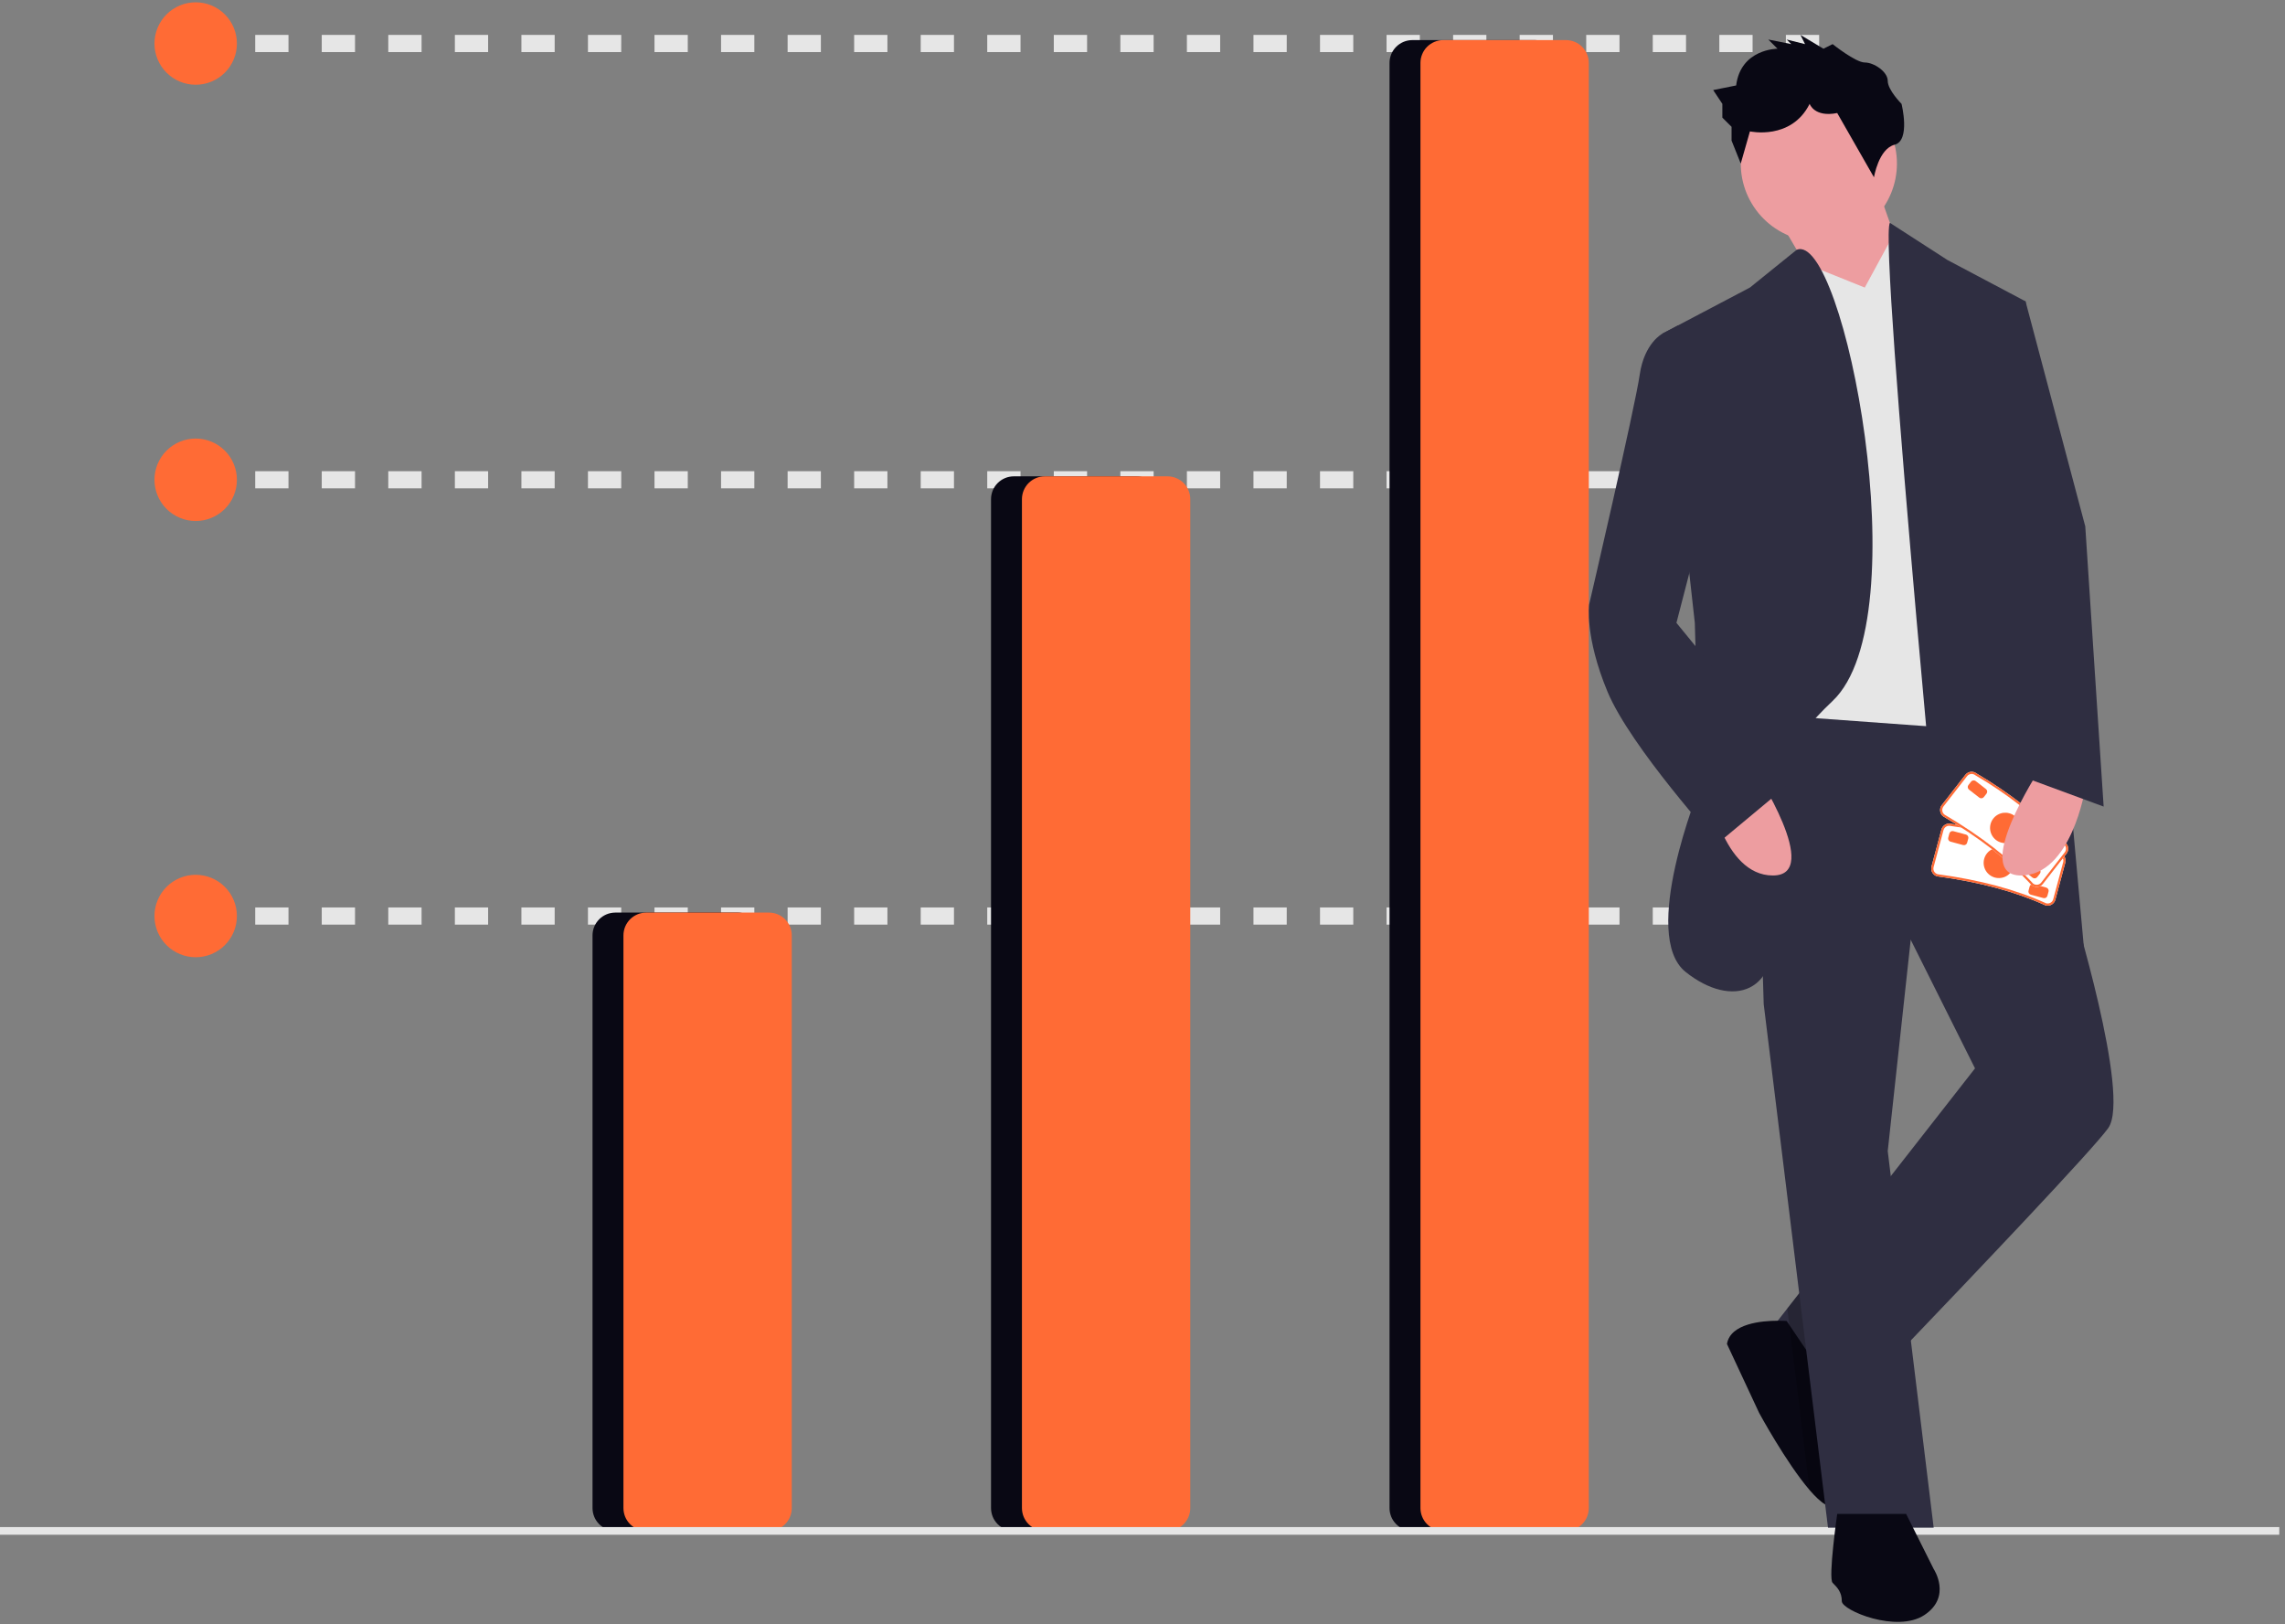 <svg xmlns="http://www.w3.org/2000/svg" xmlns:xlink="http://www.w3.org/1999/xlink" width="799" zoomAndPan="magnify" viewBox="0 0 599.25 426" height="568" preserveAspectRatio="xMidYMid meet" version="1.0"><rect x="0" y="0" width="599.25" height="426" fill="#808080" stroke="none"/><defs><clipPath id="7934c75f8a"><path d="M 40 0.531 L 62.922 0.531 L 62.922 22.238 L 40 22.238 Z M 40 0.531 " clip-rule="nonzero"/></clipPath><clipPath id="5040fa5e63"><path d="M 0 400 L 597.75 400 L 597.75 402.762 L 0 402.762 Z M 0 400 " clip-rule="nonzero"/></clipPath><clipPath id="6ea8605a1e"><path d="M 480 397 L 509 397 L 509 425.469 L 480 425.469 Z M 480 397 " clip-rule="nonzero"/></clipPath></defs><path fill="#f0f0f0" d="M 50.871 238.004 L 56.273 238.004 L 56.273 242.512 L 50.871 242.512 Z M 50.871 238.004 " fill-opacity="1" fill-rule="nonzero"/><path fill="#e6e6e6" d="M 477.078 242.508 L 468.352 242.508 L 468.352 238.004 L 477.078 238.004 Z M 459.625 242.508 L 450.898 242.508 L 450.898 238.004 L 459.625 238.004 Z M 442.168 242.508 L 433.445 242.508 L 433.445 238.004 L 442.168 238.004 Z M 424.719 242.508 L 415.992 242.508 L 415.992 238.004 L 424.719 238.004 Z M 407.266 242.508 L 398.535 242.508 L 398.535 238.004 L 407.266 238.004 Z M 389.809 242.508 L 381.086 242.508 L 381.086 238.004 L 389.809 238.004 Z M 372.359 242.508 L 363.629 242.508 L 363.629 238.004 L 372.359 238.004 Z M 354.902 242.508 L 346.176 242.508 L 346.176 238.004 L 354.902 238.004 Z M 337.449 242.508 L 328.727 242.508 L 328.727 238.004 L 337.453 238.004 Z M 319.996 242.508 L 311.27 242.508 L 311.27 238.004 L 319.996 238.004 Z M 302.543 242.508 L 293.82 242.508 L 293.82 238.004 L 302.543 238.004 Z M 285.094 242.508 L 276.363 242.508 L 276.363 238.004 L 285.094 238.004 Z M 267.637 242.508 L 258.91 242.508 L 258.91 238.004 L 267.637 238.004 Z M 250.184 242.508 L 241.461 242.508 L 241.461 238.004 L 250.188 238.004 Z M 232.73 242.508 L 224.004 242.508 L 224.004 238.004 L 232.73 238.004 Z M 215.277 242.508 L 206.555 242.508 L 206.555 238.004 L 215.277 238.004 Z M 197.828 242.508 L 189.098 242.508 L 189.098 238.004 L 197.828 238.004 Z M 180.371 242.508 L 171.645 242.508 L 171.645 238.004 L 180.371 238.004 Z M 162.918 242.508 L 154.195 242.508 L 154.195 238.004 L 162.922 238.004 Z M 145.465 242.508 L 136.738 242.508 L 136.738 238.004 L 145.465 238.004 Z M 128.012 242.508 L 119.289 242.508 L 119.289 238.004 L 128.012 238.004 Z M 110.562 242.508 L 101.828 242.508 L 101.828 238.004 L 110.559 238.004 Z M 93.105 242.508 L 84.379 242.508 L 84.379 238.004 L 93.105 238.004 Z M 75.656 242.508 L 66.93 242.508 L 66.93 238.004 L 75.656 238.004 Z M 75.656 242.508 " fill-opacity="1" fill-rule="nonzero"/><path fill="#f0f0f0" d="M 50.871 123.586 L 56.273 123.586 L 56.273 128.09 L 50.871 128.09 Z M 50.871 123.586 " fill-opacity="1" fill-rule="nonzero"/><path fill="#e6e6e6" d="M 477.078 128.086 L 468.352 128.086 L 468.352 123.586 L 477.078 123.586 Z M 459.625 128.086 L 450.898 128.086 L 450.898 123.586 L 459.625 123.586 Z M 442.168 128.086 L 433.445 128.086 L 433.445 123.586 L 442.168 123.586 Z M 424.719 128.086 L 415.992 128.086 L 415.992 123.586 L 424.719 123.586 Z M 407.266 128.086 L 398.535 128.086 L 398.535 123.586 L 407.266 123.586 Z M 389.809 128.086 L 381.086 128.086 L 381.086 123.586 L 389.809 123.586 Z M 372.359 128.086 L 363.629 128.086 L 363.629 123.586 L 372.359 123.586 Z M 354.902 128.086 L 346.176 128.086 L 346.176 123.586 L 354.902 123.586 Z M 337.449 128.086 L 328.727 128.086 L 328.727 123.586 L 337.453 123.586 Z M 319.996 128.086 L 311.27 128.086 L 311.27 123.586 L 319.996 123.586 Z M 302.543 128.086 L 293.82 128.086 L 293.82 123.586 L 302.543 123.586 Z M 285.094 128.086 L 276.363 128.086 L 276.363 123.586 L 285.094 123.586 Z M 267.637 128.086 L 258.91 128.086 L 258.91 123.586 L 267.637 123.586 Z M 250.184 128.086 L 241.461 128.086 L 241.461 123.586 L 250.188 123.586 Z M 232.73 128.086 L 224.004 128.086 L 224.004 123.586 L 232.73 123.586 Z M 215.277 128.086 L 206.555 128.086 L 206.555 123.586 L 215.277 123.586 Z M 197.828 128.086 L 189.098 128.086 L 189.098 123.586 L 197.828 123.586 Z M 180.371 128.086 L 171.645 128.086 L 171.645 123.586 L 180.371 123.586 Z M 162.918 128.086 L 154.195 128.086 L 154.195 123.586 L 162.922 123.586 Z M 145.465 128.086 L 136.738 128.086 L 136.738 123.586 L 145.465 123.586 Z M 128.012 128.086 L 119.289 128.086 L 119.289 123.586 L 128.012 123.586 Z M 110.562 128.086 L 101.828 128.086 L 101.828 123.586 L 110.559 123.586 Z M 93.105 128.086 L 84.379 128.086 L 84.379 123.586 L 93.105 123.586 Z M 75.656 128.086 L 66.93 128.086 L 66.93 123.586 L 75.656 123.586 Z M 75.656 128.086 " fill-opacity="1" fill-rule="nonzero"/><path fill="#f0f0f0" d="M 50.871 9.164 L 56.273 9.164 L 56.273 13.668 L 50.871 13.668 Z M 50.871 9.164 " fill-opacity="1" fill-rule="nonzero"/><path fill="#e6e6e6" d="M 477.078 13.668 L 468.352 13.668 L 468.352 9.164 L 477.078 9.164 Z M 459.625 13.668 L 450.898 13.668 L 450.898 9.164 L 459.625 9.164 Z M 442.168 13.668 L 433.445 13.668 L 433.445 9.164 L 442.168 9.164 Z M 424.719 13.668 L 415.992 13.668 L 415.992 9.164 L 424.719 9.164 Z M 407.266 13.668 L 398.535 13.668 L 398.535 9.164 L 407.266 9.164 Z M 389.809 13.668 L 381.086 13.668 L 381.086 9.164 L 389.809 9.164 Z M 372.359 13.668 L 363.629 13.668 L 363.629 9.164 L 372.359 9.164 Z M 354.902 13.668 L 346.176 13.668 L 346.176 9.164 L 354.902 9.164 Z M 337.449 13.668 L 328.727 13.668 L 328.727 9.164 L 337.453 9.164 Z M 319.996 13.668 L 311.27 13.668 L 311.27 9.164 L 319.996 9.164 Z M 302.543 13.668 L 293.82 13.668 L 293.82 9.164 L 302.543 9.164 Z M 285.094 13.668 L 276.363 13.668 L 276.363 9.164 L 285.094 9.164 Z M 267.637 13.668 L 258.91 13.668 L 258.91 9.164 L 267.637 9.164 Z M 250.184 13.668 L 241.461 13.668 L 241.461 9.164 L 250.188 9.164 Z M 232.73 13.668 L 224.004 13.668 L 224.004 9.164 L 232.73 9.164 Z M 215.277 13.668 L 206.555 13.668 L 206.555 9.164 L 215.277 9.164 Z M 197.828 13.668 L 189.098 13.668 L 189.098 9.164 L 197.828 9.164 Z M 180.371 13.668 L 171.645 13.668 L 171.645 9.164 L 180.371 9.164 Z M 162.918 13.668 L 154.195 13.668 L 154.195 9.164 L 162.922 9.164 Z M 145.465 13.668 L 136.738 13.668 L 136.738 9.164 L 145.465 9.164 Z M 128.012 13.668 L 119.289 13.668 L 119.289 9.164 L 128.012 9.164 Z M 110.562 13.668 L 101.828 13.668 L 101.828 9.164 L 110.559 9.164 Z M 93.105 13.668 L 84.379 13.668 L 84.379 9.164 L 93.105 9.164 Z M 75.656 13.668 L 66.93 13.668 L 66.93 9.164 L 75.656 9.164 Z M 75.656 13.668 " fill-opacity="1" fill-rule="nonzero"/><path fill="#090814" d="M 161.371 239.355 L 193.555 239.355 C 193.949 239.355 194.34 239.395 194.723 239.473 C 195.105 239.543 195.48 239.656 195.844 239.809 C 196.207 239.961 196.551 240.145 196.879 240.363 C 197.207 240.582 197.508 240.828 197.785 241.105 C 198.066 241.387 198.309 241.688 198.527 242.016 C 198.746 242.34 198.93 242.684 199.082 243.047 C 199.23 243.41 199.344 243.785 199.422 244.168 C 199.5 244.555 199.539 244.945 199.539 245.34 L 199.539 395.543 C 199.539 395.934 199.5 396.324 199.422 396.707 C 199.344 397.094 199.23 397.469 199.082 397.832 C 198.93 398.195 198.746 398.539 198.527 398.863 C 198.309 399.191 198.066 399.492 197.785 399.77 C 197.508 400.051 197.207 400.297 196.879 400.516 C 196.551 400.734 196.207 400.918 195.844 401.07 C 195.48 401.219 195.105 401.332 194.723 401.41 C 194.34 401.488 193.949 401.527 193.555 401.527 L 161.371 401.527 C 160.98 401.527 160.594 401.488 160.207 401.41 C 159.82 401.332 159.449 401.219 159.086 401.07 C 158.723 400.918 158.375 400.734 158.047 400.516 C 157.723 400.297 157.422 400.051 157.145 399.77 C 156.867 399.492 156.617 399.191 156.398 398.863 C 156.18 398.539 155.996 398.195 155.848 397.832 C 155.695 397.469 155.582 397.094 155.504 396.707 C 155.43 396.324 155.391 395.934 155.391 395.543 L 155.391 245.34 C 155.391 244.945 155.43 244.555 155.504 244.168 C 155.582 243.785 155.695 243.41 155.848 243.047 C 155.996 242.684 156.18 242.34 156.398 242.016 C 156.617 241.688 156.867 241.387 157.145 241.105 C 157.422 240.828 157.723 240.582 158.047 240.363 C 158.375 240.145 158.723 239.961 159.086 239.809 C 159.449 239.656 159.82 239.543 160.207 239.473 C 160.594 239.395 160.98 239.355 161.371 239.355 Z M 161.371 239.355 " fill-opacity="1" fill-rule="nonzero"/><path fill="#ff6b35" d="M 169.484 239.355 L 201.66 239.355 C 202.055 239.355 202.445 239.395 202.832 239.473 C 203.215 239.543 203.59 239.656 203.953 239.809 C 204.316 239.961 204.66 240.145 204.984 240.363 C 205.312 240.582 205.617 240.828 205.895 241.105 C 206.172 241.387 206.418 241.688 206.637 242.016 C 206.855 242.34 207.043 242.684 207.191 243.047 C 207.344 243.41 207.457 243.785 207.531 244.168 C 207.605 244.555 207.645 244.945 207.645 245.34 L 207.645 395.543 C 207.645 395.934 207.605 396.324 207.531 396.707 C 207.457 397.094 207.344 397.469 207.191 397.832 C 207.043 398.195 206.855 398.539 206.637 398.863 C 206.418 399.191 206.172 399.492 205.895 399.77 C 205.617 400.051 205.312 400.297 204.984 400.516 C 204.66 400.734 204.316 400.918 203.953 401.07 C 203.59 401.219 203.215 401.332 202.832 401.41 C 202.445 401.488 202.055 401.527 201.66 401.527 L 169.484 401.527 C 169.09 401.527 168.699 401.488 168.312 401.41 C 167.93 401.332 167.555 401.219 167.191 401.07 C 166.832 400.918 166.484 400.734 166.16 400.516 C 165.832 400.297 165.531 400.051 165.25 399.77 C 164.973 399.492 164.727 399.191 164.508 398.863 C 164.289 398.539 164.102 398.195 163.953 397.832 C 163.805 397.469 163.691 397.094 163.617 396.707 C 163.539 396.324 163.5 395.934 163.5 395.543 L 163.5 245.34 C 163.5 244.945 163.539 244.555 163.617 244.168 C 163.691 243.785 163.805 243.41 163.953 243.047 C 164.102 242.684 164.289 242.34 164.508 242.016 C 164.727 241.688 164.973 241.387 165.25 241.105 C 165.531 240.828 165.832 240.582 166.16 240.363 C 166.484 240.145 166.832 239.961 167.191 239.809 C 167.555 239.656 167.93 239.543 168.312 239.473 C 168.699 239.395 169.09 239.355 169.484 239.355 Z M 169.484 239.355 " fill-opacity="1" fill-rule="nonzero"/><path fill="#090814" d="M 265.883 124.934 L 298.066 124.934 C 298.457 124.934 298.844 124.973 299.23 125.051 C 299.617 125.125 299.992 125.238 300.355 125.391 C 300.719 125.539 301.062 125.727 301.387 125.945 C 301.711 126.164 302.016 126.41 302.293 126.688 C 302.57 126.969 302.82 127.266 303.039 127.594 C 303.258 127.918 303.441 128.266 303.59 128.629 C 303.742 128.992 303.855 129.367 303.934 129.75 C 304.008 130.137 304.047 130.523 304.047 130.918 L 304.047 395.543 C 304.047 395.934 304.008 396.324 303.934 396.707 C 303.855 397.094 303.742 397.469 303.59 397.832 C 303.441 398.195 303.258 398.539 303.039 398.863 C 302.82 399.191 302.57 399.492 302.293 399.77 C 302.016 400.051 301.711 400.297 301.387 400.516 C 301.062 400.734 300.719 400.918 300.355 401.07 C 299.992 401.219 299.617 401.332 299.23 401.41 C 298.844 401.488 298.457 401.527 298.066 401.527 L 265.883 401.527 C 265.488 401.527 265.102 401.488 264.715 401.41 C 264.328 401.332 263.953 401.219 263.594 401.07 C 263.23 400.918 262.887 400.734 262.559 400.516 C 262.23 400.297 261.93 400.051 261.652 399.77 C 261.375 399.492 261.125 399.191 260.906 398.863 C 260.688 398.539 260.508 398.195 260.355 397.832 C 260.207 397.469 260.094 397.094 260.016 396.707 C 259.938 396.324 259.902 395.934 259.902 395.543 L 259.902 130.918 C 259.902 130.523 259.938 130.137 260.016 129.75 C 260.094 129.367 260.207 128.992 260.355 128.629 C 260.508 128.266 260.688 127.918 260.906 127.594 C 261.125 127.266 261.375 126.969 261.652 126.688 C 261.93 126.41 262.23 126.164 262.559 125.945 C 262.887 125.727 263.23 125.539 263.594 125.391 C 263.953 125.238 264.328 125.125 264.715 125.051 C 265.102 124.973 265.488 124.934 265.883 124.934 Z M 265.883 124.934 " fill-opacity="1" fill-rule="nonzero"/><path fill="#ff6b35" d="M 273.988 124.934 L 306.172 124.934 C 306.566 124.934 306.957 124.973 307.34 125.051 C 307.723 125.125 308.098 125.238 308.461 125.391 C 308.824 125.539 309.168 125.727 309.496 125.945 C 309.824 126.164 310.125 126.41 310.406 126.688 C 310.68 126.969 310.926 127.266 311.145 127.594 C 311.363 127.918 311.547 128.266 311.699 128.629 C 311.848 128.992 311.965 129.367 312.039 129.75 C 312.117 130.137 312.156 130.523 312.156 130.918 L 312.156 395.543 C 312.156 395.934 312.117 396.324 312.039 396.707 C 311.965 397.094 311.848 397.469 311.699 397.832 C 311.547 398.195 311.363 398.539 311.145 398.863 C 310.926 399.191 310.68 399.492 310.406 399.77 C 310.125 400.051 309.824 400.297 309.496 400.516 C 309.168 400.734 308.824 400.918 308.461 401.07 C 308.098 401.219 307.723 401.332 307.34 401.41 C 306.957 401.488 306.566 401.527 306.172 401.527 L 273.988 401.527 C 273.598 401.527 273.207 401.488 272.824 401.41 C 272.441 401.332 272.066 401.219 271.703 401.07 C 271.34 400.918 270.992 400.734 270.668 400.516 C 270.34 400.297 270.035 400.051 269.762 399.77 C 269.484 399.492 269.234 399.191 269.02 398.863 C 268.801 398.539 268.613 398.195 268.465 397.832 C 268.312 397.469 268.199 397.094 268.125 396.707 C 268.047 396.324 268.008 395.934 268.008 395.543 L 268.008 130.918 C 268.008 130.523 268.047 130.137 268.125 129.75 C 268.199 129.367 268.312 128.992 268.465 128.629 C 268.613 128.266 268.801 127.918 269.02 127.594 C 269.234 127.266 269.484 126.969 269.762 126.688 C 270.035 126.41 270.34 126.164 270.668 125.945 C 270.992 125.727 271.34 125.539 271.703 125.391 C 272.066 125.238 272.441 125.125 272.824 125.051 C 273.207 124.973 273.598 124.934 273.988 124.934 Z M 273.988 124.934 " fill-opacity="1" fill-rule="nonzero"/><path fill="#090814" d="M 370.391 10.516 L 402.574 10.516 C 402.965 10.516 403.355 10.555 403.742 10.633 C 404.129 10.707 404.496 10.82 404.863 10.973 C 405.227 11.121 405.57 11.309 405.898 11.527 C 406.223 11.742 406.527 11.988 406.805 12.266 C 407.082 12.543 407.328 12.848 407.547 13.176 C 407.766 13.5 407.949 13.848 408.098 14.211 C 408.25 14.574 408.363 14.945 408.441 15.328 C 408.516 15.715 408.555 16.105 408.555 16.5 L 408.555 395.543 C 408.555 395.934 408.516 396.324 408.441 396.707 C 408.363 397.094 408.25 397.469 408.098 397.832 C 407.949 398.195 407.766 398.539 407.547 398.863 C 407.328 399.191 407.082 399.492 406.805 399.77 C 406.527 400.051 406.223 400.297 405.898 400.516 C 405.57 400.734 405.227 400.918 404.863 401.07 C 404.496 401.219 404.129 401.332 403.742 401.41 C 403.355 401.488 402.965 401.527 402.574 401.527 L 370.391 401.527 C 369.996 401.527 369.609 401.488 369.227 401.41 C 368.84 401.332 368.465 401.219 368.102 401.07 C 367.738 400.918 367.395 400.734 367.066 400.516 C 366.742 400.297 366.441 400.051 366.164 399.77 C 365.883 399.492 365.637 399.191 365.418 398.863 C 365.199 398.539 365.016 398.195 364.863 397.832 C 364.715 397.469 364.602 397.094 364.523 396.707 C 364.445 396.324 364.41 395.934 364.41 395.543 L 364.41 16.5 C 364.41 16.105 364.445 15.715 364.523 15.328 C 364.602 14.945 364.715 14.574 364.863 14.211 C 365.016 13.848 365.199 13.5 365.418 13.176 C 365.637 12.848 365.883 12.543 366.164 12.266 C 366.441 11.988 366.742 11.742 367.066 11.527 C 367.395 11.309 367.738 11.121 368.102 10.973 C 368.465 10.82 368.84 10.707 369.227 10.633 C 369.609 10.555 369.996 10.516 370.391 10.516 Z M 370.391 10.516 " fill-opacity="1" fill-rule="nonzero"/><path fill="#ff6b35" d="M 378.5 10.516 L 410.68 10.516 C 411.074 10.516 411.465 10.555 411.848 10.633 C 412.234 10.707 412.609 10.82 412.973 10.973 C 413.336 11.121 413.676 11.309 414.004 11.527 C 414.332 11.742 414.633 11.988 414.91 12.266 C 415.191 12.543 415.438 12.848 415.656 13.176 C 415.875 13.5 416.059 13.848 416.211 14.211 C 416.359 14.574 416.473 14.945 416.551 15.328 C 416.629 15.715 416.668 16.105 416.668 16.5 L 416.668 395.543 C 416.668 395.934 416.629 396.324 416.551 396.707 C 416.473 397.094 416.359 397.469 416.211 397.832 C 416.059 398.195 415.875 398.539 415.656 398.863 C 415.438 399.191 415.191 399.492 414.91 399.77 C 414.633 400.051 414.332 400.297 414.004 400.516 C 413.676 400.734 413.336 400.918 412.973 401.07 C 412.609 401.219 412.234 401.332 411.848 401.41 C 411.465 401.488 411.074 401.527 410.68 401.527 L 378.5 401.527 C 378.109 401.527 377.719 401.488 377.332 401.41 C 376.945 401.332 376.574 401.219 376.211 401.07 C 375.852 400.918 375.504 400.734 375.176 400.516 C 374.852 400.297 374.547 400.051 374.27 399.77 C 373.992 399.492 373.742 399.191 373.523 398.863 C 373.305 398.539 373.121 398.195 372.977 397.832 C 372.824 397.469 372.711 397.094 372.633 396.707 C 372.559 396.324 372.52 395.934 372.52 395.543 L 372.52 16.5 C 372.52 16.105 372.559 15.715 372.633 15.328 C 372.711 14.945 372.824 14.574 372.977 14.211 C 373.121 13.848 373.305 13.5 373.523 13.176 C 373.742 12.848 373.992 12.543 374.27 12.266 C 374.547 11.988 374.852 11.742 375.176 11.527 C 375.504 11.309 375.852 11.121 376.211 10.973 C 376.574 10.82 376.945 10.707 377.332 10.633 C 377.719 10.555 378.109 10.516 378.5 10.516 Z M 378.5 10.516 " fill-opacity="1" fill-rule="nonzero"/><g clip-path="url(#7934c75f8a)"><path fill="#ff6b35" d="M 62.129 11.418 C 62.129 12.125 62.062 12.828 61.922 13.527 C 61.785 14.223 61.578 14.898 61.305 15.555 C 61.035 16.211 60.703 16.832 60.309 17.426 C 59.914 18.012 59.465 18.559 58.965 19.062 C 58.461 19.562 57.914 20.012 57.328 20.406 C 56.738 20.801 56.113 21.133 55.457 21.402 C 54.801 21.676 54.125 21.883 53.43 22.02 C 52.73 22.16 52.027 22.227 51.32 22.227 C 50.609 22.227 49.906 22.16 49.211 22.02 C 48.512 21.883 47.84 21.676 47.184 21.402 C 46.527 21.133 45.902 20.801 45.312 20.406 C 44.723 20.012 44.176 19.562 43.676 19.062 C 43.172 18.559 42.723 18.012 42.328 17.426 C 41.938 16.832 41.605 16.211 41.332 15.555 C 41.059 14.898 40.855 14.223 40.715 13.527 C 40.578 12.828 40.508 12.125 40.508 11.418 C 40.508 10.707 40.578 10.004 40.715 9.309 C 40.855 8.609 41.059 7.938 41.332 7.281 C 41.605 6.625 41.938 6 42.328 5.414 C 42.723 4.82 43.172 4.273 43.676 3.773 C 44.176 3.27 44.723 2.82 45.312 2.426 C 45.902 2.035 46.527 1.703 47.184 1.43 C 47.84 1.156 48.512 0.953 49.211 0.812 C 49.906 0.676 50.609 0.605 51.32 0.605 C 52.027 0.605 52.73 0.676 53.43 0.812 C 54.125 0.953 54.801 1.156 55.457 1.43 C 56.113 1.703 56.738 2.035 57.328 2.426 C 57.914 2.82 58.461 3.27 58.965 3.773 C 59.465 4.273 59.914 4.82 60.309 5.414 C 60.703 6 61.035 6.625 61.305 7.281 C 61.578 7.938 61.785 8.609 61.922 9.309 C 62.062 10.004 62.129 10.707 62.129 11.418 Z M 62.129 11.418 " fill-opacity="1" fill-rule="nonzero"/></g><path fill="#ff6b35" d="M 62.129 125.836 C 62.129 126.547 62.062 127.246 61.922 127.945 C 61.785 128.641 61.578 129.32 61.305 129.977 C 61.035 130.629 60.703 131.25 60.309 131.844 C 59.914 132.434 59.465 132.98 58.965 133.48 C 58.461 133.98 57.914 134.43 57.328 134.824 C 56.738 135.219 56.113 135.555 55.457 135.824 C 54.801 136.098 54.125 136.305 53.43 136.441 C 52.73 136.578 52.027 136.645 51.32 136.645 C 50.609 136.645 49.906 136.578 49.211 136.441 C 48.512 136.305 47.84 136.098 47.184 135.824 C 46.527 135.555 45.902 135.219 45.312 134.824 C 44.723 134.43 44.176 133.98 43.676 133.48 C 43.172 132.98 42.723 132.434 42.328 131.844 C 41.938 131.25 41.605 130.629 41.332 129.977 C 41.059 129.32 40.855 128.641 40.715 127.945 C 40.578 127.246 40.508 126.547 40.508 125.836 C 40.508 125.125 40.578 124.422 40.715 123.73 C 40.855 123.031 41.059 122.355 41.332 121.699 C 41.605 121.043 41.938 120.422 42.328 119.832 C 42.723 119.238 43.172 118.691 43.676 118.191 C 44.176 117.691 44.723 117.242 45.312 116.848 C 45.902 116.453 46.527 116.121 47.184 115.848 C 47.84 115.574 48.512 115.371 49.211 115.23 C 49.906 115.094 50.609 115.023 51.32 115.023 C 52.027 115.023 52.73 115.094 53.43 115.23 C 54.125 115.371 54.801 115.574 55.457 115.848 C 56.113 116.121 56.738 116.453 57.328 116.848 C 57.914 117.242 58.461 117.691 58.965 118.191 C 59.465 118.691 59.914 119.238 60.309 119.832 C 60.703 120.422 61.035 121.043 61.305 121.699 C 61.578 122.355 61.785 123.031 61.922 123.73 C 62.062 124.422 62.129 125.125 62.129 125.836 Z M 62.129 125.836 " fill-opacity="1" fill-rule="nonzero"/><path fill="#ff6b35" d="M 62.129 240.254 C 62.129 240.965 62.062 241.668 61.922 242.367 C 61.785 243.059 61.578 243.738 61.305 244.395 C 61.035 245.051 60.703 245.676 60.309 246.262 C 59.914 246.852 59.465 247.398 58.965 247.902 C 58.461 248.402 57.914 248.852 57.328 249.242 C 56.738 249.637 56.113 249.973 55.457 250.242 C 54.801 250.516 54.125 250.723 53.43 250.859 C 52.73 251 52.027 251.066 51.32 251.066 C 50.609 251.066 49.906 251 49.211 250.859 C 48.512 250.723 47.84 250.516 47.184 250.242 C 46.527 249.973 45.902 249.637 45.312 249.242 C 44.723 248.852 44.176 248.402 43.676 247.902 C 43.172 247.398 42.723 246.852 42.328 246.262 C 41.938 245.676 41.605 245.051 41.332 244.395 C 41.059 243.738 40.855 243.059 40.715 242.367 C 40.578 241.668 40.508 240.965 40.508 240.254 C 40.508 239.543 40.578 238.844 40.715 238.148 C 40.855 237.449 41.059 236.773 41.332 236.121 C 41.605 235.465 41.938 234.84 42.328 234.25 C 42.723 233.656 43.172 233.113 43.676 232.613 C 44.176 232.109 44.723 231.66 45.312 231.266 C 45.902 230.871 46.527 230.539 47.184 230.266 C 47.84 229.996 48.512 229.793 49.211 229.652 C 49.906 229.516 50.609 229.445 51.32 229.445 C 52.027 229.445 52.73 229.516 53.43 229.652 C 54.125 229.793 54.801 229.996 55.457 230.266 C 56.113 230.539 56.738 230.871 57.328 231.266 C 57.914 231.66 58.461 232.109 58.965 232.613 C 59.465 233.113 59.914 233.656 60.309 234.25 C 60.703 234.84 61.035 235.465 61.305 236.121 C 61.578 236.773 61.785 237.449 61.922 238.148 C 62.062 238.844 62.129 239.543 62.129 240.254 Z M 62.129 240.254 " fill-opacity="1" fill-rule="nonzero"/><g clip-path="url(#5040fa5e63)"><path fill="#e6e6e6" d="M 0 400.516 L 597.75 400.516 L 597.75 402.535 L 0 402.535 Z M 0 400.516 " fill-opacity="1" fill-rule="nonzero"/></g><path fill="#ed9da0" d="M 492.055 48.316 L 499.285 68.793 L 487.238 92.887 L 466.754 57.953 Z M 492.055 48.316 " fill-opacity="1" fill-rule="nonzero"/><path fill="#2f2e41" d="M 552.891 295.879 C 548.93 301.438 518.367 333.574 497.918 354.926 C 492.246 360.84 487.355 365.934 484.031 369.391 C 481.117 372.414 479.406 374.184 479.406 374.184 L 470.168 354.863 L 466.156 346.477 L 466.219 346.402 L 468.734 343.188 L 492.742 312.469 L 517.957 280.215 L 497.477 239.258 L 522.777 235.645 L 539.59 236.629 L 543.258 236.848 C 543.258 236.848 558.914 287.449 552.891 295.879 Z M 552.891 295.879 " fill-opacity="1" fill-rule="nonzero"/><path fill="#090814" d="M 481.816 394.668 C 480.25 396.23 477.527 394.234 474.574 390.812 C 468.469 383.727 461.336 370.574 461.336 370.574 L 452.902 352.5 C 453.809 347.105 462.07 346.418 466.215 346.406 C 467.621 346.406 468.562 346.48 468.562 346.48 L 469.262 347.516 L 484.031 369.395 C 484.031 369.395 486.633 389.844 481.816 394.668 Z M 481.816 394.668 " fill-opacity="1" fill-rule="nonzero"/><path fill="#000000" d="M 484.031 369.391 C 484.031 369.391 486.633 389.848 481.816 394.668 C 480.25 396.23 477.527 394.234 474.574 390.812 L 470.16 354.863 L 469.262 347.516 L 468.73 343.188 L 492.738 312.469 L 497.918 354.926 C 492.246 360.84 487.355 365.934 484.031 369.391 Z M 484.031 369.391 " fill-opacity="0.2" fill-rule="nonzero"/><path fill="#000000" d="M 500.719 245.738 L 497.477 239.258 L 522.777 235.645 L 539.594 236.629 L 539.641 236.848 Z M 500.719 245.738 " fill-opacity="0.2" fill-rule="nonzero"/><path fill="#2f2e41" d="M 468.562 183.844 L 460.133 183.844 L 462.539 263.355 L 479.402 400.688 L 507.113 400.688 L 495.066 301.906 L 501.09 246.488 L 543.254 236.848 L 531.211 181.434 Z M 468.562 183.844 " fill-opacity="1" fill-rule="nonzero"/><g clip-path="url(#6ea8605a1e)"><path fill="#090814" d="M 481.816 397.074 C 481.816 397.074 479.406 413.941 480.609 415.145 C 481.816 416.348 483.02 417.551 483.02 419.965 C 483.02 422.371 497.477 428.395 504.703 423.578 C 511.934 418.758 507.117 411.527 507.117 411.527 L 499.887 397.074 Z M 481.816 397.074 " fill-opacity="1" fill-rule="nonzero"/></g><path fill="#ed9da0" d="M 497.477 42.895 C 497.477 43.566 497.445 44.234 497.379 44.902 C 497.312 45.57 497.215 46.23 497.086 46.891 C 496.953 47.547 496.789 48.199 496.594 48.84 C 496.398 49.48 496.176 50.113 495.918 50.734 C 495.66 51.352 495.375 51.961 495.059 52.547 C 494.742 53.141 494.398 53.715 494.027 54.273 C 493.652 54.832 493.254 55.371 492.828 55.887 C 492.402 56.406 491.949 56.902 491.48 57.379 C 491.004 57.852 490.508 58.301 489.988 58.727 C 489.469 59.152 488.93 59.551 488.375 59.922 C 487.816 60.297 487.242 60.641 486.652 60.957 C 486.059 61.273 485.453 61.562 484.836 61.812 C 484.215 62.07 483.582 62.297 482.941 62.492 C 482.297 62.688 481.652 62.852 480.992 62.98 C 480.332 63.113 479.672 63.211 479.008 63.277 C 478.336 63.344 477.668 63.375 476.996 63.375 C 476.324 63.375 475.66 63.344 474.988 63.277 C 474.32 63.211 473.656 63.113 473 62.98 C 472.344 62.852 471.695 62.688 471.051 62.492 C 470.41 62.297 469.777 62.07 469.16 61.812 C 468.539 61.562 467.934 61.273 467.34 60.957 C 466.75 60.641 466.176 60.297 465.621 59.922 C 465.062 59.551 464.523 59.152 464.004 58.727 C 463.488 58.301 462.992 57.852 462.516 57.379 C 462.039 56.902 461.59 56.406 461.164 55.887 C 460.738 55.371 460.344 54.832 459.969 54.273 C 459.598 53.715 459.25 53.141 458.934 52.547 C 458.617 51.961 458.332 51.352 458.074 50.734 C 457.816 50.113 457.59 49.48 457.398 48.84 C 457.207 48.199 457.043 47.547 456.91 46.891 C 456.781 46.23 456.684 45.57 456.617 44.902 C 456.551 44.234 456.52 43.566 456.52 42.895 C 456.52 42.227 456.551 41.555 456.617 40.887 C 456.684 40.219 456.781 39.559 456.91 38.902 C 457.043 38.242 457.207 37.59 457.398 36.949 C 457.59 36.309 457.816 35.68 458.074 35.059 C 458.332 34.438 458.617 33.832 458.934 33.242 C 459.25 32.648 459.598 32.074 459.969 31.516 C 460.344 30.957 460.738 30.418 461.164 29.902 C 461.59 29.387 462.039 28.887 462.516 28.414 C 462.992 27.938 463.488 27.488 464.004 27.066 C 464.523 26.641 465.062 26.238 465.621 25.867 C 466.176 25.492 466.75 25.148 467.34 24.832 C 467.934 24.516 468.539 24.23 469.16 23.977 C 469.777 23.719 470.41 23.492 471.051 23.297 C 471.695 23.102 472.344 22.941 473 22.809 C 473.656 22.68 474.32 22.578 474.988 22.512 C 475.66 22.449 476.324 22.414 476.996 22.414 C 477.668 22.414 478.336 22.449 479.008 22.512 C 479.672 22.578 480.332 22.68 480.992 22.809 C 481.652 22.941 482.297 23.102 482.941 23.297 C 483.582 23.492 484.215 23.719 484.836 23.977 C 485.453 24.23 486.059 24.516 486.652 24.832 C 487.242 25.148 487.816 25.492 488.375 25.867 C 488.93 26.238 489.469 26.641 489.988 27.066 C 490.508 27.488 491.004 27.938 491.48 28.414 C 491.949 28.887 492.402 29.387 492.828 29.902 C 493.254 30.418 493.652 30.957 494.027 31.516 C 494.398 32.074 494.742 32.648 495.059 33.242 C 495.375 33.832 495.66 34.438 495.918 35.059 C 496.176 35.68 496.398 36.309 496.594 36.949 C 496.789 37.59 496.953 38.242 497.086 38.902 C 497.215 39.559 497.312 40.219 497.379 40.887 C 497.445 41.555 497.477 42.227 497.477 42.895 Z M 497.477 42.895 " fill-opacity="1" fill-rule="nonzero"/><path fill="#e6e6e6" d="M 489.043 75.422 L 473.285 69.094 L 463.742 187.457 L 530 192.277 L 507.113 70.605 L 496.875 60.988 Z M 489.043 75.422 " fill-opacity="1" fill-rule="nonzero"/><path fill="#2f2e41" d="M 471.191 65.516 L 458.926 75.418 L 436.035 87.465 L 444.473 163.367 L 445.676 206.734 C 445.676 206.734 430.016 245.289 442.059 254.926 C 454.109 264.559 467.359 260.949 464.949 240.465 C 462.543 219.988 457.723 205.531 480.613 183.844 C 503.504 162.16 483.453 60.43 471.191 65.516 Z M 471.191 65.516 " fill-opacity="1" fill-rule="nonzero"/><path fill="#2f2e41" d="M 495.629 58.445 L 510.727 68.195 L 531.207 79.039 L 546.871 252.512 L 511.934 263.355 C 511.934 263.355 492.578 63.148 495.629 58.445 Z M 495.629 58.445 " fill-opacity="1" fill-rule="nonzero"/><path fill="#ed9da0" d="M 460.133 201.918 C 460.133 201.918 478.203 229.625 464.949 229.625 C 451.695 229.625 448.082 206.734 448.082 206.734 Z M 460.133 201.918 " fill-opacity="1" fill-rule="nonzero"/><path fill="#090814" d="M 478.203 12.777 L 472.18 9.164 L 473.383 11.574 L 468.566 10.371 L 469.766 11.574 L 463.742 10.371 L 466.156 12.777 C 466.156 12.777 456.52 12.777 455.312 22.414 L 449.289 23.621 L 451.695 27.238 L 451.695 30.848 L 454.109 33.258 L 454.109 36.871 L 456.52 42.895 L 458.926 34.461 C 458.926 34.461 469.766 36.871 474.586 27.238 C 474.586 27.238 475.793 30.848 481.816 29.645 L 491.457 46.508 C 491.457 46.508 492.656 39.031 496.875 37.953 C 501.09 36.871 498.684 27.238 498.684 27.238 C 498.684 27.238 495.066 23.621 495.066 21.211 C 495.066 18.801 491.457 16.391 489.043 16.391 C 486.637 16.391 480.613 11.574 480.613 11.574 Z M 478.203 12.777 " fill-opacity="1" fill-rule="nonzero"/><path fill="#2f2e41" d="M 445.676 88.676 L 440.07 85.348 L 436.039 87.469 C 436.039 87.469 431.223 89.879 430.016 98.312 C 428.812 106.746 416.762 158.547 416.762 158.547 C 416.762 158.547 415.559 166.98 421.582 181.438 C 427.605 195.891 450.496 221.188 450.496 221.188 L 472.184 203.121 L 439.652 163.367 L 448.082 130.836 Z M 445.676 88.676 " fill-opacity="1" fill-rule="nonzero"/><path fill="#ffffff" d="M 536.457 237.469 L 536.414 237.453 C 528.434 233.836 519.16 231.348 508.059 229.852 L 508.055 229.852 C 507.781 229.781 507.535 229.664 507.309 229.496 C 507.09 229.328 506.906 229.121 506.766 228.879 C 506.621 228.637 506.531 228.379 506.492 228.102 C 506.457 227.824 506.473 227.551 506.543 227.277 L 509.148 217.566 C 509.219 217.297 509.34 217.051 509.512 216.832 C 509.68 216.609 509.883 216.43 510.125 216.293 C 510.363 216.152 510.621 216.066 510.895 216.027 C 511.172 215.992 511.445 216.012 511.711 216.082 C 521.535 217.391 531.023 219.934 540.18 223.719 L 540.184 223.719 C 540.449 223.793 540.691 223.914 540.906 224.082 C 541.121 224.254 541.297 224.457 541.434 224.695 C 541.562 224.938 541.648 225.191 541.684 225.465 C 541.715 225.738 541.695 226.008 541.625 226.273 L 539.02 235.988 C 538.949 236.258 538.828 236.5 538.656 236.719 C 538.488 236.941 538.289 237.121 538.047 237.258 C 537.805 237.398 537.547 237.484 537.273 237.523 C 536.996 237.559 536.727 237.539 536.457 237.469 Z M 536.457 237.469 " fill-opacity="1" fill-rule="nonzero"/><path fill="#ff6b35" d="M 536.457 237.469 L 536.414 237.453 C 528.434 233.836 519.16 231.348 508.059 229.852 L 508.055 229.852 C 507.781 229.781 507.535 229.664 507.309 229.496 C 507.09 229.328 506.906 229.121 506.766 228.879 C 506.621 228.637 506.531 228.379 506.492 228.102 C 506.457 227.824 506.473 227.551 506.543 227.277 L 509.148 217.566 C 509.219 217.297 509.34 217.051 509.512 216.832 C 509.68 216.609 509.883 216.43 510.125 216.293 C 510.363 216.152 510.621 216.066 510.895 216.027 C 511.172 215.992 511.445 216.012 511.711 216.082 C 521.535 217.391 531.023 219.934 540.18 223.719 L 540.184 223.719 C 540.449 223.793 540.691 223.914 540.906 224.082 C 541.121 224.254 541.297 224.457 541.434 224.695 C 541.562 224.938 541.648 225.191 541.684 225.465 C 541.715 225.738 541.695 226.008 541.625 226.273 L 539.02 235.988 C 538.949 236.258 538.828 236.5 538.656 236.719 C 538.488 236.941 538.289 237.121 538.047 237.258 C 537.805 237.398 537.547 237.484 537.273 237.523 C 536.996 237.559 536.727 237.539 536.457 237.469 Z M 525.668 219.426 C 521.043 218.176 516.355 217.25 511.602 216.641 C 511.406 216.586 511.203 216.57 511 216.594 C 510.797 216.617 510.605 216.68 510.426 216.781 C 510.25 216.879 510.098 217.012 509.973 217.172 C 509.844 217.336 509.754 217.516 509.699 217.707 L 507.094 227.426 C 507.043 227.621 507.031 227.82 507.055 228.02 C 507.082 228.223 507.145 228.41 507.242 228.586 C 507.344 228.758 507.477 228.91 507.637 229.031 C 507.797 229.156 507.973 229.242 508.168 229.297 C 519.281 230.789 528.602 233.289 536.625 236.922 C 536.82 236.973 537.016 236.98 537.215 236.953 C 537.414 236.926 537.598 236.859 537.77 236.758 C 537.945 236.656 538.09 236.527 538.211 236.371 C 538.332 236.211 538.418 236.035 538.469 235.844 L 541.078 226.125 C 541.129 225.93 541.141 225.73 541.113 225.531 C 541.09 225.328 541.023 225.141 540.922 224.969 C 540.824 224.793 540.691 224.641 540.531 224.52 C 540.371 224.395 540.195 224.309 540 224.254 C 535.32 222.352 530.543 220.742 525.668 219.426 Z M 525.668 219.426 " fill-opacity="1" fill-rule="nonzero"/><path fill="#ff6b35" d="M 528.062 227.344 C 527.996 227.598 527.902 227.844 527.785 228.078 C 527.672 228.312 527.531 228.535 527.371 228.742 C 527.215 228.949 527.035 229.141 526.836 229.312 C 526.641 229.488 526.43 229.641 526.199 229.77 C 525.973 229.902 525.738 230.008 525.492 230.094 C 525.242 230.172 524.988 230.234 524.73 230.266 C 524.469 230.301 524.207 230.309 523.945 230.293 C 523.684 230.273 523.426 230.234 523.172 230.168 C 522.922 230.102 522.68 230.008 522.445 229.891 C 522.211 229.777 521.988 229.637 521.781 229.48 C 521.57 229.32 521.379 229.141 521.207 228.945 C 521.035 228.746 520.883 228.535 520.75 228.309 C 520.621 228.078 520.512 227.844 520.43 227.594 C 520.344 227.344 520.285 227.09 520.25 226.836 C 520.219 226.574 520.207 226.312 520.227 226.051 C 520.242 225.789 520.285 225.531 520.352 225.281 C 520.422 225.027 520.512 224.781 520.629 224.547 C 520.746 224.312 520.883 224.09 521.043 223.887 C 521.203 223.676 521.383 223.488 521.578 223.312 C 521.777 223.141 521.988 222.988 522.215 222.859 C 522.441 222.727 522.68 222.617 522.926 222.535 C 523.172 222.449 523.426 222.391 523.688 222.355 C 523.945 222.324 524.207 222.312 524.469 222.332 C 524.73 222.348 524.988 222.391 525.242 222.461 C 525.496 222.527 525.738 222.621 525.973 222.734 C 526.207 222.852 526.43 222.988 526.637 223.148 C 526.844 223.309 527.035 223.488 527.207 223.684 C 527.379 223.883 527.531 224.09 527.664 224.316 C 527.797 224.543 527.902 224.781 527.988 225.031 C 528.07 225.277 528.129 225.531 528.164 225.793 C 528.199 226.055 528.207 226.312 528.191 226.574 C 528.172 226.836 528.129 227.09 528.062 227.344 Z M 528.062 227.344 " fill-opacity="1" fill-rule="nonzero"/><path fill="#ff6b35" d="M 514.84 221.641 L 511.535 220.758 C 511.309 220.695 511.137 220.562 511.016 220.359 C 510.898 220.152 510.871 219.938 510.93 219.711 L 511.227 218.605 C 511.289 218.379 511.422 218.207 511.625 218.09 C 511.832 217.969 512.047 217.941 512.273 218.004 L 515.578 218.891 C 515.805 218.949 515.98 219.082 516.098 219.289 C 516.215 219.492 516.246 219.711 516.184 219.938 L 515.887 221.035 C 515.828 221.266 515.695 221.438 515.488 221.555 C 515.285 221.672 515.066 221.703 514.84 221.641 Z M 514.84 221.641 " fill-opacity="1" fill-rule="nonzero"/><path fill="#ff6b35" d="M 535.895 235.547 L 532.59 234.66 C 532.363 234.602 532.188 234.469 532.074 234.262 C 531.957 234.059 531.926 233.84 531.988 233.613 L 532.281 232.516 C 532.34 232.285 532.477 232.113 532.68 231.996 C 532.883 231.879 533.102 231.848 533.328 231.91 L 536.633 232.797 C 536.859 232.859 537.035 232.992 537.152 233.195 C 537.27 233.395 537.297 233.613 537.238 233.84 L 536.941 234.941 C 536.879 235.172 536.746 235.344 536.543 235.461 C 536.34 235.582 536.121 235.609 535.895 235.547 Z M 535.895 235.547 " fill-opacity="1" fill-rule="nonzero"/><path fill="#ffffff" d="M 532.832 232.191 L 532.801 232.16 C 526.855 225.723 519.281 219.824 509.633 214.129 L 509.629 214.129 C 509.406 213.961 509.223 213.754 509.082 213.512 C 508.941 213.27 508.852 213.008 508.816 212.727 C 508.777 212.449 508.797 212.176 508.871 211.902 C 508.941 211.633 509.066 211.391 509.238 211.168 L 515.418 203.23 C 515.586 203.012 515.793 202.832 516.035 202.695 C 516.277 202.559 516.535 202.473 516.809 202.438 C 517.082 202.402 517.355 202.422 517.625 202.496 C 517.891 202.57 518.137 202.691 518.355 202.863 C 526.895 207.891 534.648 213.922 541.609 220.969 C 541.824 221.141 542 221.344 542.133 221.586 C 542.266 221.828 542.352 222.086 542.383 222.359 C 542.414 222.633 542.391 222.902 542.316 223.164 C 542.242 223.43 542.121 223.672 541.949 223.887 L 535.77 231.824 C 535.602 232.043 535.395 232.223 535.156 232.359 C 534.914 232.496 534.656 232.582 534.379 232.617 C 534.105 232.648 533.832 232.629 533.566 232.559 C 533.297 232.484 533.055 232.359 532.832 232.191 Z M 532.832 232.191 " fill-opacity="1" fill-rule="nonzero"/><path fill="#ff6b35" d="M 532.832 232.191 L 532.801 232.16 C 526.855 225.723 519.281 219.824 509.633 214.129 L 509.629 214.129 C 509.406 213.961 509.223 213.754 509.082 213.512 C 508.941 213.27 508.852 213.008 508.816 212.727 C 508.777 212.449 508.797 212.176 508.871 211.902 C 508.941 211.633 509.066 211.391 509.238 211.168 L 515.418 203.23 C 515.586 203.012 515.793 202.832 516.035 202.695 C 516.277 202.559 516.535 202.473 516.809 202.438 C 517.082 202.402 517.355 202.422 517.625 202.496 C 517.891 202.57 518.137 202.691 518.355 202.863 C 526.895 207.891 534.648 213.922 541.609 220.969 C 541.824 221.141 542 221.344 542.133 221.586 C 542.266 221.828 542.352 222.086 542.383 222.359 C 542.414 222.633 542.391 222.902 542.316 223.164 C 542.242 223.43 542.121 223.672 541.949 223.887 L 535.77 231.824 C 535.602 232.043 535.395 232.223 535.156 232.359 C 534.914 232.496 534.656 232.582 534.379 232.617 C 534.105 232.648 533.832 232.629 533.566 232.559 C 533.297 232.484 533.055 232.359 532.832 232.191 Z M 529.91 211.375 C 526.137 208.422 522.18 205.742 518.035 203.336 C 517.875 203.207 517.699 203.113 517.5 203.055 C 517.305 203 517.102 202.98 516.898 203.004 C 516.695 203.027 516.508 203.09 516.328 203.188 C 516.148 203.289 515.996 203.418 515.867 203.582 L 509.688 211.516 C 509.562 211.676 509.477 211.855 509.422 212.051 C 509.367 212.242 509.352 212.441 509.379 212.641 C 509.402 212.844 509.465 213.031 509.562 213.207 C 509.664 213.383 509.793 213.535 509.953 213.656 C 519.609 219.359 527.223 225.285 533.203 231.754 C 533.363 231.875 533.543 231.961 533.734 232.012 C 533.93 232.062 534.125 232.074 534.324 232.047 C 534.523 232.02 534.711 231.957 534.883 231.859 C 535.059 231.758 535.207 231.629 535.324 231.473 L 541.504 223.535 C 541.625 223.375 541.715 223.199 541.766 223.004 C 541.82 222.809 541.836 222.609 541.809 222.41 C 541.785 222.211 541.723 222.02 541.621 221.844 C 541.527 221.668 541.398 221.52 541.238 221.395 C 537.668 217.82 533.891 214.48 529.906 211.371 Z M 529.91 211.375 " fill-opacity="1" fill-rule="nonzero"/><path fill="#ff6b35" d="M 529.742 218.18 C 529.676 218.434 529.582 218.68 529.465 218.914 C 529.352 219.148 529.211 219.371 529.051 219.578 C 528.898 219.785 528.719 219.977 528.52 220.148 C 528.324 220.324 528.113 220.477 527.883 220.605 C 527.656 220.738 527.418 220.84 527.172 220.926 C 526.922 221.008 526.668 221.07 526.406 221.102 C 526.148 221.137 525.891 221.145 525.629 221.129 C 525.367 221.109 525.109 221.07 524.855 221 C 524.602 220.934 524.359 220.84 524.125 220.73 C 523.887 220.613 523.668 220.477 523.457 220.316 C 523.25 220.156 523.059 219.977 522.887 219.781 C 522.719 219.582 522.566 219.371 522.434 219.145 C 522.305 218.914 522.195 218.68 522.113 218.43 C 522.027 218.18 521.969 217.926 521.934 217.672 C 521.898 217.41 521.891 217.148 521.91 216.887 C 521.926 216.625 521.969 216.367 522.035 216.117 C 522.105 215.863 522.195 215.617 522.312 215.383 C 522.43 215.148 522.566 214.926 522.727 214.719 C 522.883 214.512 523.059 214.324 523.258 214.148 C 523.453 213.977 523.668 213.824 523.895 213.695 C 524.121 213.562 524.359 213.457 524.609 213.371 C 524.855 213.285 525.109 213.227 525.371 213.191 C 525.629 213.16 525.891 213.152 526.148 213.168 C 526.41 213.184 526.668 213.227 526.922 213.297 C 527.176 213.363 527.418 213.457 527.656 213.57 C 527.891 213.688 528.113 213.824 528.32 213.984 C 528.527 214.145 528.719 214.324 528.891 214.52 C 529.059 214.715 529.211 214.926 529.344 215.152 C 529.473 215.379 529.582 215.617 529.668 215.867 C 529.75 216.113 529.809 216.367 529.844 216.629 C 529.879 216.891 529.887 217.148 529.871 217.41 C 529.852 217.672 529.809 217.926 529.742 218.18 Z M 529.742 218.18 " fill-opacity="1" fill-rule="nonzero"/><path fill="#ff6b35" d="M 519.074 209.203 L 516.379 207.102 C 516.191 206.957 516.082 206.766 516.055 206.531 C 516.023 206.297 516.082 206.086 516.227 205.898 L 516.926 205.004 C 517.07 204.82 517.258 204.711 517.492 204.68 C 517.727 204.652 517.938 204.711 518.125 204.855 L 520.824 206.953 C 521.012 207.098 521.117 207.289 521.148 207.523 C 521.176 207.758 521.117 207.969 520.973 208.156 L 520.273 209.047 C 520.129 209.234 519.938 209.344 519.703 209.375 C 519.473 209.402 519.262 209.348 519.074 209.203 Z M 519.074 209.203 " fill-opacity="1" fill-rule="nonzero"/><path fill="#ff6b35" d="M 533.062 230.199 L 530.367 228.102 C 530.18 227.953 530.07 227.766 530.039 227.531 C 530.012 227.293 530.07 227.082 530.215 226.902 L 530.914 226.004 C 531.059 225.816 531.25 225.707 531.484 225.68 C 531.719 225.648 531.93 225.707 532.117 225.852 L 534.816 227.953 C 535 228.098 535.109 228.285 535.137 228.52 C 535.168 228.754 535.109 228.965 534.965 229.152 L 534.262 230.051 C 534.117 230.234 533.93 230.34 533.695 230.371 C 533.461 230.402 533.25 230.344 533.062 230.199 Z M 533.062 230.199 " fill-opacity="1" fill-rule="nonzero"/><path fill="#ed9da0" d="M 534.824 201.918 C 534.824 201.918 516.75 229.625 530 229.625 C 543.254 229.625 546.871 206.734 546.871 206.734 Z M 534.824 201.918 " fill-opacity="1" fill-rule="nonzero"/><path fill="#2f2e41" d="M 521.57 79.035 L 531.207 79.035 L 546.871 138.066 L 551.688 211.551 L 528.801 203.117 L 528.801 150.113 Z M 521.57 79.035 " fill-opacity="1" fill-rule="nonzero"/></svg>